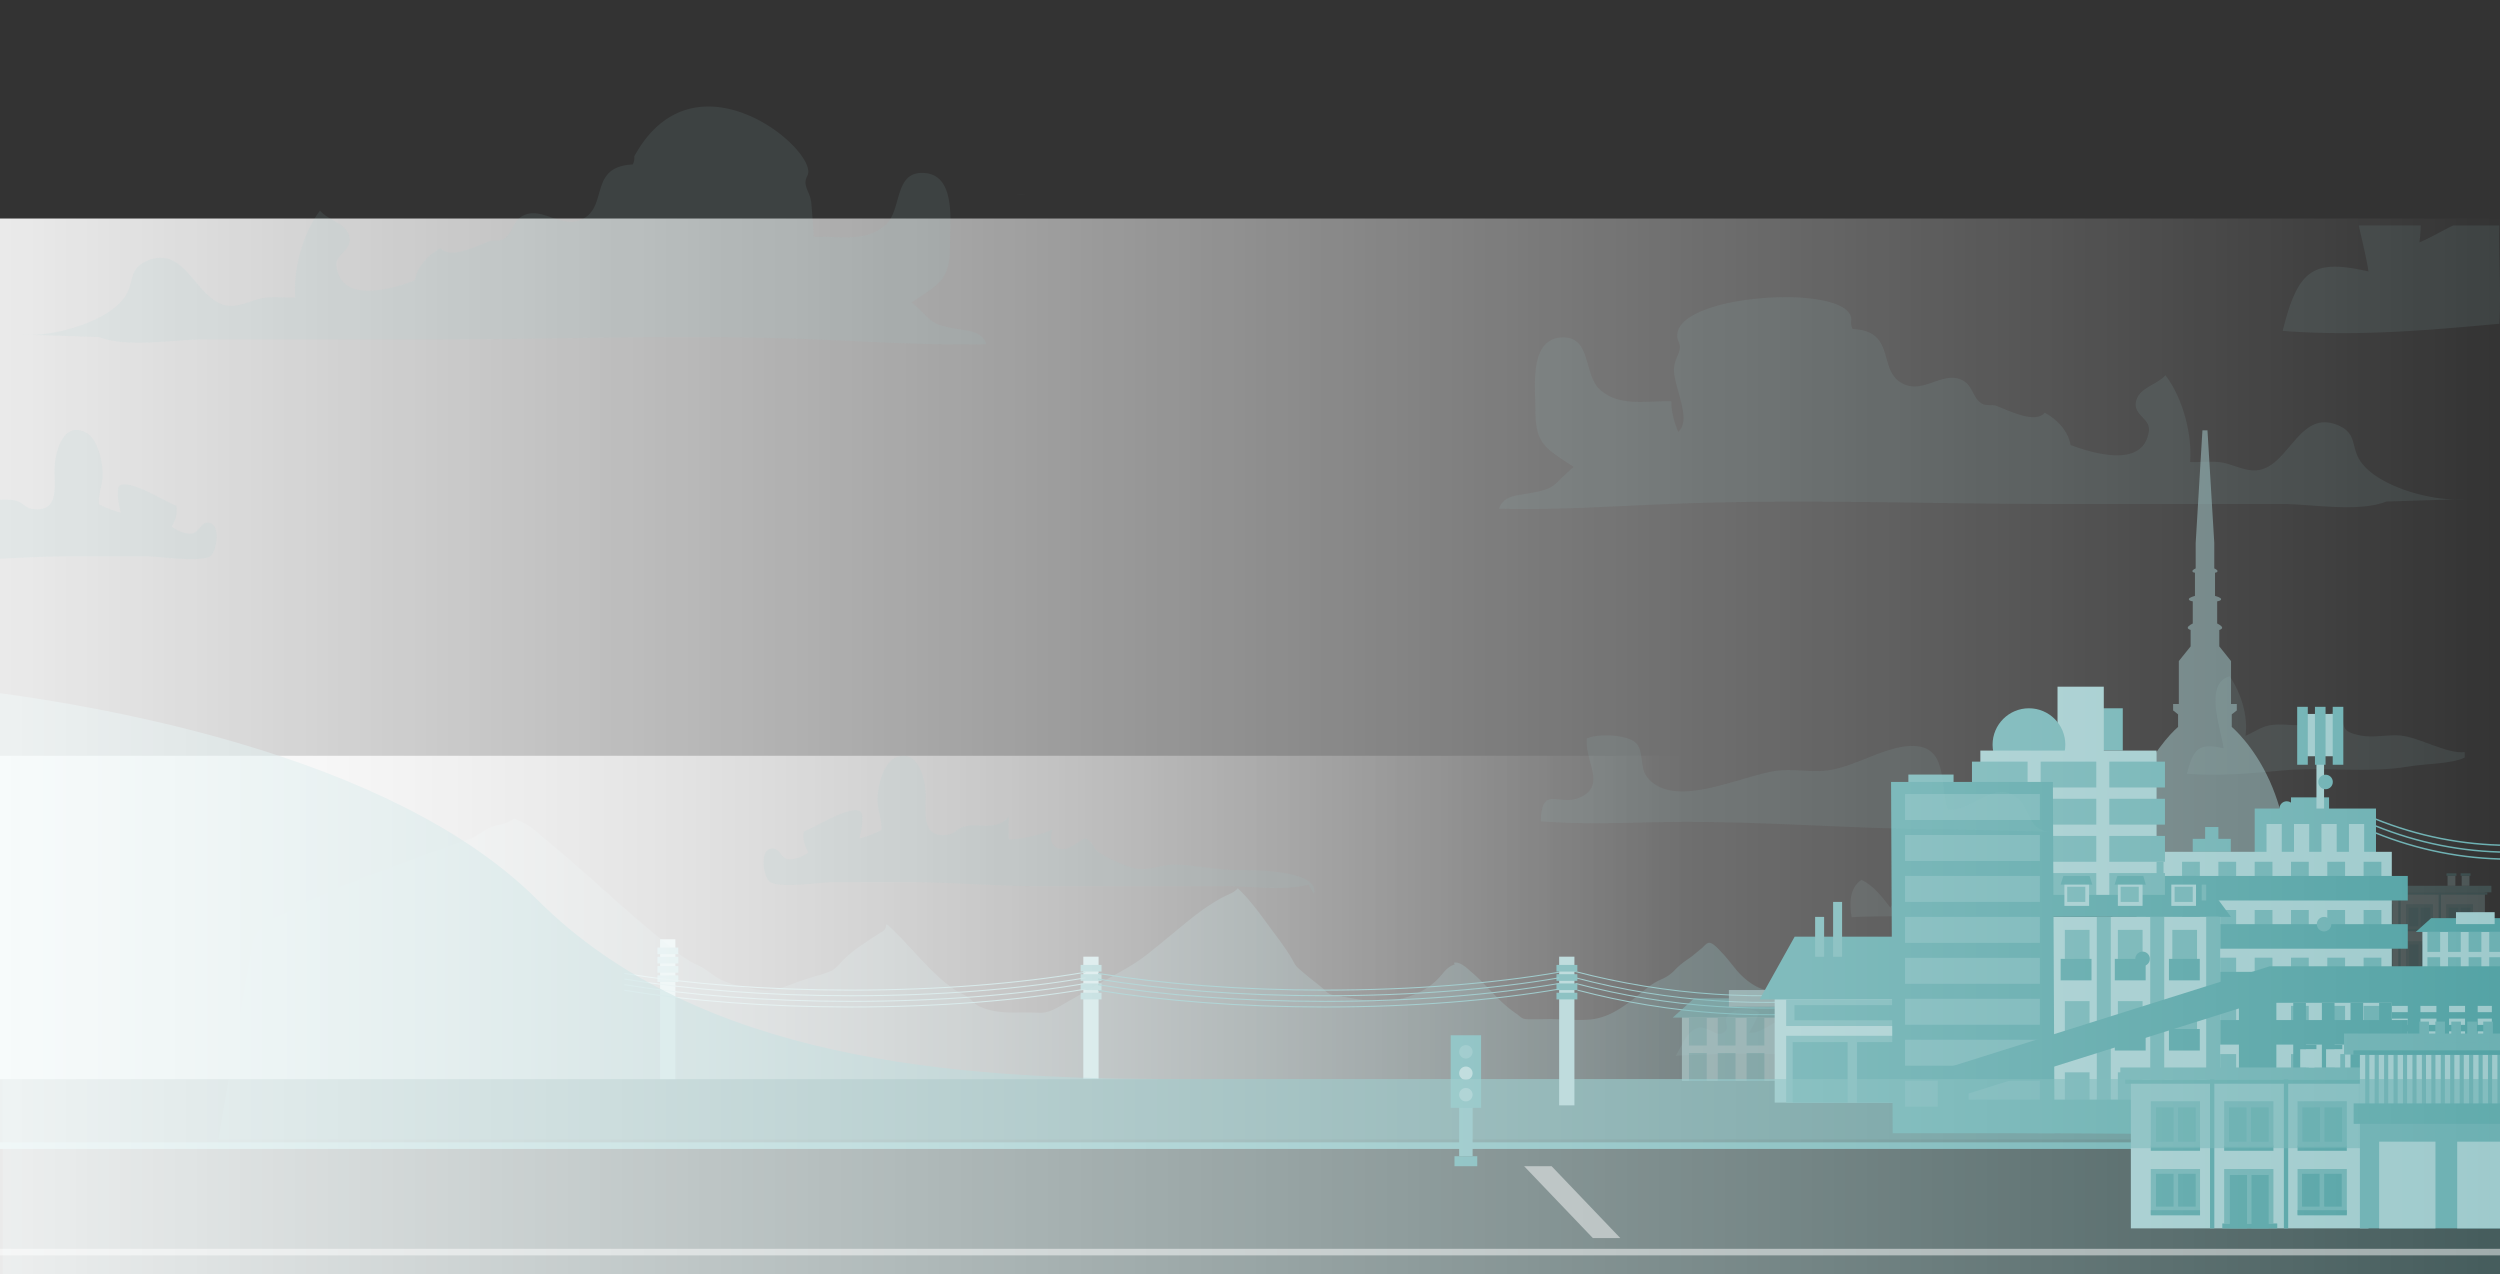 <svg xmlns="http://www.w3.org/2000/svg" xmlns:xlink="http://www.w3.org/1999/xlink" width="1438" height="733"><rect width="100%" height="100%" fill="#333333" stroke="none"/><path fill="#9ECACC" d="M623.125 550.282h8.784v70.343h-8.784z"/><path fill="#54A3A5" d="M621.581 555.023h12.011v3.825h-12.011zm0 5.334h12.011v3.825h-12.011zm0 5.332h12.011v3.825h-12.011zm0 5.336h12.011v3.826h-12.011z"/><path fill="#9ECACC" d="M379.693 540.276h8.784v80.474h-8.784z"/><path fill="#54A3A5" d="M378.149 545.018h12.011v3.825h-12.011zm0 5.334h12.011v3.825h-12.011zm0 5.332h12.011v3.825h-12.011zm0 5.336h12.011v3.826h-12.011z"/><defs><path id="a" d="M0 0h1438v742H0z"/></defs><clipPath id="b"><use overflow="visible" xlink:href="#a"/></clipPath><path fill="#9FCACC" d="M1131.151 610.231c-55.49-1.212-111.531-6.273-167.267-2.962 3.642-5.776 6.34-14.463 13.159-16.114 4.311-1.045 9.922 4.359 12.696 3.438 7.186-2.386.866-6.689 3.904-10.256 4.163-4.89 12.832-4.608 18.246-1.968a84.427 84.427 0 0 1-5.758 11.558c7.941 1.364 16.375-9.925 23.452-7.886 5.438 1.565 4.541 8.219 10.1 10.112 12.002 4.086 16.564-16.558 29.881-7.719 7.844 5.209 13.501 12.85 23.642 16.372 9.123 3.172 18.811 1.363 28.429 1.192" clip-path="url(#b)" opacity=".1"/><defs><path id="c" d="M0 0h1438v742H0z"/></defs><clipPath id="d"><use overflow="visible" xlink:href="#c"/></clipPath><path fill="#9FCACC" d="M1287.565 520.291c-35.733-1.845-70.79 6.945-106.4 7.072-19.88.069-39.765-.022-59.645-.022-18.737 0-37.782-.754-56.467.206-1.246-7.564-1.361-16.822 5.675-21.448 7.016 3.34 12.336 10.332 16.637 15.973 3.974-6.707 8.483-15.153 5.751-22.46 7.993 2.467 6.117 10.113 12.654 13.386 16.092 8.052 33.018-15.032 39.717 8.671 16.375 1.297 30.28-7.528 45.78-7.168 5.311.123 8.798 3.578 14.6 4.378 10.405 1.433 22.001-2.124 32.274-.087 8.385 1.666 17.467 6.441 25.458 8.551" clip-path="url(#d)" opacity=".1"/><defs><path id="e" d="M0 0h1438v742H0z"/></defs><clipPath id="f"><use overflow="visible" xlink:href="#e"/></clipPath><path fill="#9FCACC" d="m590.102 111.978-5.654-.177c1.797.151 3.693.206 5.654.177z" clip-path="url(#f)" opacity=".1"/><defs><path id="g" d="M0 0h1438v742H0z"/></defs><clipPath id="h"><use overflow="visible" xlink:href="#g"/></clipPath><path fill="#9FCACC" d="M1417.689 435.772c-7.346 3.59-22.854 3.543-32.11 5.104-23.837 4.022-48.717.072-72.814 2.302-18.04 1.669-36.57 3.359-54.862 1.892 3.752-15.251 7.499-17.79 21.143-14.646-1.562-11.32-11.587-37.031 3.428-41.466 6.409 9.162 10.771 22.962 9.129 34.298 3.902-1.617 7.726-4.299 11.596-5.492 9.891-3.048 20.479 2.104 30.894-2.914 4.274-2.062 7.738-5.97 11.776-7.992 3.569 11.283-.621 13.759 12.146 16.244 7.213 1.405 15.348-.69 22.685-.017 11.035 1.015 26.732 10.7 36.995 9.513" clip-path="url(#h)" opacity=".1"/><defs><path id="i" d="M0 0h1438v742H0z"/></defs><clipPath id="j"><use overflow="visible" xlink:href="#i"/></clipPath><path fill="#9FCACC" d="M618.346 222.537a177.79 177.79 0 0 0-5.711-1.143l5.711 1.143z" clip-path="url(#j)" opacity=".1"/><g fill="none" stroke="#6CB0B2" stroke-miterlimit="10" stroke-width=".596"><path d="M624.382 559.219c-37.735 6.473-84.298 10.296-134.676 10.296-48.564 0-93.583-3.552-130.566-9.606"/><path d="M624.382 562.454c-37.735 6.473-84.298 10.296-134.676 10.296-48.564 0-93.583-3.552-130.566-9.606"/><path d="M624.382 565.689c-37.735 6.473-84.298 10.296-134.676 10.296-48.564 0-93.583-3.552-130.566-9.606"/><path d="M624.382 568.925c-37.735 6.473-84.298 10.296-134.676 10.296-48.564 0-93.583-3.552-130.566-9.606"/></g><defs><path id="k" d="M0 125.696h1438V742H0z"/></defs><clipPath id="l"><use overflow="visible" xlink:href="#k"/></clipPath><g clip-path="url(#l)"><path fill="#6CB0B2" d="M125.733 655.384c-.441-.344 19.851-112.391 19.41-112.734 2.165-7.572 7.364-12.808 15.597-15.706a404.595 404.595 0 0 1 59.11-26.043 4777.628 4777.628 0 0 0 27.812-10.513c8.156-2.751 16.28-5.586 24.375-8.511 3.068-1.647 5.841-3.924 8.963-5.504 4.322-2.188 11.049-2.113 14.671-5.496 5.771 2.124 10.913 5.344 15.424 9.657a1204.164 1204.164 0 0 1 37.548 32.534 912.847 912.847 0 0 0 37.549 32.058 67.098 67.098 0 0 0 15.223 10.117c4.564 1.812 7.844 5.31 12.179 7.678 7.037 3.843 14.994 5.114 22.805 6.358 6.929 1.104 11.683-.532 18.25-2.909a209.08 209.08 0 0 1 14.454-4.906 55.48 55.48 0 0 0 9.625-3.268 26.358 26.358 0 0 0 5.57-5.288 72.619 72.619 0 0 1 11.003-9.12c3.84-2.569 7.692-5.122 11.556-7.655 1.55-.63 2.465-1.689 2.748-3.179-.134-1.509.469-1.579 1.811-.209a172.22 172.22 0 0 1 10.445 10.609c8.495 8.907 16.979 19.031 27.32 25.912 2.788 1.854 5.998 2.938 8.581 5.077 1.775 1.469 3.344 3.462 5.463 4.47 11.028 5.246 22.448 2.94 34.176 3.736 5.793.394 10.604-2.857 15.578-5.688 8.369-4.762 16.634-9.686 25.058-14.354 7.153-3.965 14.384-7.801 20.868-12.83 8.384-6.503 16.479-13.444 24.736-20.111 6.437-5.198 13.106-10.056 20.484-13.843 2.611-1.34 5.943-2.362 7.825-4.787 7.904 7.379 14.009 16.517 20.478 25.124 4.44 5.906 8.64 11.535 12.062 17.986 1.238 2.336 3.967 4.309 5.887 5.95 3.229 2.758 6.63 5.303 9.897 8.012 1.226 1.018 2.661 2.688 4.099 3.487 2.158 1.195 5.141 1.275 7.5 1.698 9.635 1.726 19.007 3.623 28.851 2.23 10.518-1.49 20.802-5.72 27.79-13.925 2.717-3.189 4.304-5.402 8.186-6.771.22-.077-.709-.863-.228-.982 3.46-.859 8.087 3.832 10.29 5.708 8.694 7.405 15.535 16.979 25.093 23.366 2.721 1.817 3.146 3.346 6.627 3.443 5.233.147 10.491-.156 15.73-.053 6.611.132 13.348.8 19.956.269 10.69-.861 19.145-6.909 27.305-13.396 4.718-3.75 8.428-7.306 14.028-9.707 2.947-1.264 5.426-2.895 7.671-5.234 2.579-2.689 4.767-4.448 7.884-6.54 2.717-1.826 5.11-4.053 7.686-6.064 1.444-1.129 2.934-3.527 4.82-3.183 2.34.428 5.354 4.039 6.804 5.537 2.933 3.027 5.43 6.396 8.099 9.646 3.508 4.271 8.072 8.204 13.146 10.557 4.896 2.269 11.119 1.654 16.378 3.11 5.445 1.509 11.188.002 16.733.768 1.502.208 3.16.998 4.699.711 3.115-.581 6.962-5.996 9.028-8.024 7.022-6.892 15.16-11.677 22.771-17.734 2.962-2.356 6.222-4.119 9.365-6.189 3.303-2.175 3.103-3.938 7.094-1.114 13.158 9.303 26.147 19.12 38.782 29.115 7.684 6.075 14.959 12.464 23.401 17.473 4.033 2.392 6.32 2.449 10.989 2.554 4.831.108 9.628.773 14.465.757 10.059-.034 19.475-2.722 28.438-7.199 8.37-4.183 15.875-9.406 22.561-15.875 1.911-1.85 4.126-3.019 6.029-4.854 5.567-5.373 11.617-9.508 17.791-14.101 2.776-2.066 5.382-4.355 8.064-6.539 2.747-2.238 6.384-4.383 8.446-7.344.781-1.12.515-1.531 1.794-1.967a11.89 11.89 0 0 1 4.589 2.549 62.394 62.394 0 0 1 8.809 8.511c12.017 13.591 19.631 30.336 31.159 44.269 1.552 1.875 3.293 3.609 4.795 5.524.724.921 1.357 2.198 2.41 2.806 1.175.677 5.431 59.047 6.48 60.044l-1210.948.039z" opacity=".26"/><g opacity=".7"><defs><path id="m" d="M1326.643 540.993h-5.054v-24.097h4.526l-8-8.018v-13.185h3.474l-5.48-5.466s-1.283-20.475-10.585-41.051c-9.267-20.575-21.812-31.059-21.812-31.059v-7.212l2.9-2.269v-3.704h-3.324v-24.69l-6.751-8.444v-9.447s1.826-.43 1.63-1.433c-.213-1.038-2.847-2.288-2.847-2.288v-12.742s2.271-.212 2.271-1.234c0-1.037-3.503-1.875-3.503-1.875v-13.366s1.232 0 1.413-.806c.213-.84-1.843-1.661-1.843-1.661v-14.619l-3.919-64.801h-2.896l-3.883 64.801v14.619s-2.059.82-1.878 1.661c.196.806 1.448.806 1.448.806v13.366s-3.507.839-3.507 1.875c0 1.021 2.255 1.234 2.255 1.234v12.742s-2.615 1.25-2.863 2.288c-.231 1.003 1.63 1.415 1.63 1.415v9.464l-6.78 8.444v24.69h-3.293v3.704l2.862 2.269v7.212s-12.527 10.483-21.758 31.059c-9.284 20.576-10.634 41.051-10.634 41.051l-5.416 5.466h3.44v13.185l-7.968 8.018h4.527v24.097h-5.053l-10.436 15.668h6.09v26.893h125.326V556.66h6.09l-10.399-15.667zm-104.753-49.265h93.411l2.142 2.468h-98.282l2.729-2.468zm-.097 18.058h93.326l5.697 5.856h-105.08l6.057-5.856zm30.401 43.811 16.132-7.288 16.1 7.288h-32.232zm-47.289 0 6.765-9.855h53.332l-21.81 9.855h-38.287zm88.504 0-21.793-9.855h53.018l7.11 9.855h-38.335z" opacity=".7"/></defs><use fill="#9ECACC" overflow="visible" xlink:href="#m"/></g><path d="M1067.325 573.417c-52.401 6.443-106.882 3.248-161.061-10.98m160.001 7.155c-52.401 6.442-106.881 3.245-161.06-10.982m162.121 18.052c-52.402 6.443-106.88 3.246-161.062-10.981m162.141 14.816c-52.403 6.442-106.882 3.246-161.062-10.982" fill="none" stroke="#6CB0B2" stroke-miterlimit="10" stroke-width=".596"/><linearGradient id="n" x1="0" x2="967.437" y1="527.737" y2="527.737" gradientUnits="userSpaceOnUse"><stop offset="0" stop-color="#fff"/><stop offset="1" stop-color="#fff" stop-opacity="0"/></linearGradient><path fill="url(#n)" d="M0 434.725h967.437V620.75H0z"/><g opacity=".23"><path fill="#9ECACC" d="M1354.666 513.269h74.636v46.772h-74.636z"/><path fill="#54A3A5" d="M1379.525 511.318h1.351v48.723h-1.351z"/><path fill="#54A3A5" d="M1352.906 513.269h77.807v1.353h-77.807z"/><path fill="#54A3A5" d="M1402.718 511.318h1.35v48.723h-1.35z"/><path fill="#6CB0B2" d="M1351.355 509.518h81.687v3.751h-81.687z"/><path fill="#54A3A5" d="M1360.922 534.061h15.463v1.619h-15.463zm23.043 0h15.464v1.619h-15.464zm23.044 0h15.466v1.619h-15.466z"/><path fill="#6CB0B2" d="M1360.922 541.406h15.463v14.324h-15.463zm46.087 0h15.466v14.324h-15.466zm-46.087-21.286h15.463v14.324h-15.463zm23.043 0h15.464v14.324h-15.464zm0 21.286h15.464V558.5h-15.464zm23.044-21.286h15.466v14.324h-15.466z"/><path fill="#54A3A5" d="M1360.922 554.327h15.463v1.618h-15.463zm46.087 0h15.466v1.618h-15.466z"/><path fill="#9ECACC" d="M1407.844 503.764h4.47v5.753h-4.47z"/><path fill="#54A3A5" d="M1407.218 502.357h5.724v1.406h-5.724z"/><path fill="#9ECACC" d="M1415.96 503.764h4.47v5.753h-4.47z"/><path fill="#54A3A5" d="M1415.334 502.357h5.723v1.406h-5.723zm-52.782 19.69h5.521v10.767h-5.521zm6.951 0h5.521v10.767h-5.521zm-6.951 20.857h5.521V553.2h-5.521zm6.951 0h5.521V553.2h-5.521zm16.244.365h5.394v16.772h-5.394zm6.793 0h5.394v16.772h-5.394zm15.87-.365h5.521V553.2h-5.521zm6.952 0h5.521V553.2h-5.521zm-29.901-20.857h5.52v10.767h-5.52zm6.952 0h5.521v10.767h-5.521zm16.091 0h5.521v10.767h-5.521zm6.952 0h5.521v10.767h-5.521z"/></g><path fill="#6CB0B2" d="M1.627 620.658H1441.64V742H1.627z" opacity=".33"/><path fill="#6CB0B2" d="M719 620.66c-16.37 0-34.08.109-52.73 0H719zM-19.37 393.09v3.17c-20.55-2.399-33-3.17-33-3.17h33z" opacity=".55"/><path fill="#6CB0B2" d="M1263.151 660.853H0v-3.769h1263.151z"/><path fill="#FFF" d="M0 718.319h1441.64v3.771H0z" opacity=".49"/><path fill="#9ECACC" d="M1366.665 569.129h75.55v65.654h-75.55z"/><path fill="#54A3A5" d="M1366.665 574.875h75.55v3.71h-75.55zm0 7.32h75.55v3.707h-75.55zm0 7.318h75.55v3.71h-75.55zm0 7.321h75.55v3.708h-75.55zm0 7.32h75.55v3.708h-75.55zm0 7.318h75.55v3.711h-75.55zm0 7.321h75.55v3.708h-75.55zm0 7.32h75.55v3.709h-75.55zm0 7.32h75.55v3.708h-75.55z"/><path fill="#9ECACC" d="M1393.356 534.313h48.861v27.775h-48.861z"/><path fill="#54A3A5" d="M1442.215 536.038h-52.657l8.848-7.925h43.809z"/><path fill="#6CB0B2" d="M1396.255 536.038h7.315v11.492h-7.315zm11.855 0h7.316v11.492h-7.316zm11.857 0h7.315v11.492h-7.315zm11.856 0h7.315v11.492h-7.315zm-35.568 14.56h7.315v11.491h-7.315zm11.855 0h7.316v11.491h-7.316zm11.857 0h7.315v11.491h-7.315zm11.856 0h7.315v11.491h-7.315z"/><path fill="#9ECACC" d="M1412.677 524.686h22.25v6.857h-22.25z"/><g opacity=".57"><path fill="#9ECACC" d="M967.437 582.925h68.302v38.826h-68.302z"/><path fill="#54A3A5" d="M1035.737 585.336h-73.609l12.368-11.079h61.241z"/><path fill="#6CB0B2" d="M971.49 585.336h10.227V601.4H971.49zm16.571 0h10.229V601.4h-10.229zm16.576 0h10.227V601.4h-10.227zm16.574 0h10.226V601.4h-10.226zm-49.721 20.352h10.227v16.062H971.49zm16.571 0h10.229v16.062h-10.229zm16.576 0h10.227v16.062h-10.227zm16.574 0h10.226v16.062h-10.226z"/><path fill="#9ECACC" d="M994.447 569.466h31.103v9.585h-31.103z"/></g><path fill="#6CB0B2" d="M1317.783 458.648h21.897v7.469h-21.897zm-56.527 23.853h21.899v7.469h-21.899z"/><path fill="#6CB0B2" d="M1268.396 475.702h7.618v7.469h-7.618zm28.501-10.629h69.769v28.729h-69.769z"/><path fill="#9ECACC" d="M1228.927 489.97h146.835v144.238h-146.835z"/><path fill="#6CB0B2" d="M1234.242 495.692h10.22v17.7h-10.22zm20.887 0h10.217v17.7h-10.217zm20.885 0h10.217v17.7h-10.217zm20.883 0h10.22v17.7h-10.22zm20.886 0h10.219v17.7h-10.219zm20.884 0h10.22v17.7h-10.22zm20.884 0h10.22v17.7h-10.22z"/><path fill="#54A3A5" d="M1217.888 503.846h167.063v14.115h-167.063z"/><path fill="#6CB0B2" d="M1234.242 523.423h10.22v17.7h-10.22zm20.887 0h10.217v17.7h-10.217zm20.885 0h10.217v17.7h-10.217zm20.883 0h10.22v17.7h-10.22zm20.886 0h10.219v17.7h-10.219zm20.884 0h10.22v17.7h-10.22zm20.884 0h10.22v17.7h-10.22z"/><path fill="#54A3A5" d="M1217.888 531.576h167.063v14.113h-167.063z"/><path fill="#6CB0B2" d="M1234.242 550.854h10.22v17.7h-10.22zm20.887 0h10.217v17.7h-10.217zm20.885 0h10.217v17.7h-10.217zm20.883 0h10.22v17.7h-10.22zm20.886 0h10.219v17.7h-10.219zm20.884 0h10.22v17.7h-10.22zm20.884 0h10.22v17.7h-10.22z"/><path fill="#54A3A5" d="M1217.888 559.007h167.063v14.114h-167.063z"/><path fill="#6CB0B2" d="M1234.242 578.585h10.22v17.699h-10.22zm20.887 0h10.217v17.699h-10.217zm20.885 0h10.217v17.699h-10.217zm20.883 0h10.22v17.699h-10.22zm20.886 0h10.219v17.699h-10.219zm20.884 0h10.22v17.699h-10.22zm20.884 0h10.22v17.699h-10.22z"/><path fill="#54A3A5" d="M1217.888 586.737h167.063v14.115h-167.063z"/><path fill="#6CB0B2" d="M1234.242 606.309h10.22v17.701h-10.22zm20.887 0h10.217v17.701h-10.217zm20.885 0h10.217v17.701h-10.217zm20.883 0h10.22v17.701h-10.22zm20.886 0h10.219v17.701h-10.219zm20.884 0h10.22v17.701h-10.22zm20.884 0h10.22v17.701h-10.22z"/><path fill="#54A3A5" d="M1217.888 614.463h167.063v14.115h-167.063z"/><path d="M1303.7 473.969h8.762v18.299h-8.762zm15.8 0h8.762v18.299h-8.762zm15.799 0h8.764v18.299h-8.764zm15.799 0h8.763v18.299h-8.763z" fill="#9ECACC"/><path fill="#6CB0B2" d="M1097.698 445.529h25.995v8.338h-25.995zm106.604-38.124h16.717v24.332h-16.717z"/><path fill="#9ECACC" d="M1183.484 394.98h26.619v43.112h-26.619z"/><path fill="#6CB0B2" d="M1187.975 428.329c0 11.554-9.368 20.922-20.924 20.922s-20.922-9.368-20.922-20.922c0-11.558 9.366-20.924 20.922-20.924 11.557 0 20.924 9.367 20.924 20.924z"/><path fill="#9ECACC" d="M1139.098 431.737h101.361v91.188h-101.361z"/><path d="M1134.274 438.093h31.998v14.87h-31.998zm39.506 0h31.997v14.87h-31.997zm39.507 0h31.996v14.87h-31.996zm-79.013 21.364h31.998v14.871h-31.998zm39.506 0h31.997v14.871h-31.997zm39.507 0h31.996v14.871h-31.996zm-79.013 21.365h31.998v14.87h-31.998zm39.506 0h31.997v14.87h-31.997zm39.507 0h31.996v14.87h-31.996zm-79.013 21.365h31.998v14.871h-31.998zm39.506 0h31.997v14.871h-31.997zm39.507 0h31.996v14.871h-31.996z" fill="#6CB0B2"/><path fill="#9ECACC" d="M1020.795 570.945h96.232v63.263h-96.232zm160.016-43.545h96.232v109.588h-96.232z"/><path fill="#54A3A5" d="M1125.62 574.875h-113.477l20.149-36.099h73.443zm157.652-47.475h-116.544l6.606-12.69h100.542z"/><path fill="#6CB0B2" d="M1027.401 595.781h81.583v38.427h-81.583z"/><path fill="#54A3A5" d="M1031.135 599.414h31.599v34.794h-31.599zm37.057 0h31.6v34.794h-31.6z"/><path fill="#6CB0B2" d="M1027.401 574.875h81.583v15.285h-81.583z"/><path fill="#54A3A5" d="M1032.188 578.157h72.007v8.718h-72.007z"/><path fill="#54A3A5" d="M1180.811 449.785h-93.075l.959 202.047h93.076z"/><path d="M1095.771 456.732h77.563v14.939h-77.563zm0 23.557h77.563v14.938h-77.563zm0 23.557h77.563v14.937h-77.563zm0 23.554h77.563v14.938h-77.563zm0 23.557h77.563v14.938h-77.563zm0 23.557h77.563v14.938h-77.563zm0 23.555h77.563v14.938h-77.563zm0 23.555h77.563v14.938h-77.563zm91.925-86.754h14.21v27.196h-14.21zm61.82 0h14.211v27.196h-14.211zm-31.32 0h14.211v27.196h-14.211zm-30.5 40.982h14.21v27.199h-14.21zm0 40.96h14.21v27.198h-14.21zm30.5 0h14.211v27.198h-14.211zm31.32 0h14.211v27.198h-14.211zm0-40.96h14.211v27.199h-14.211zm-31.32 0h14.211v27.199h-14.211z" fill="#6CB0B2"/><path fill="#9ECACC" d="M1248.941 507.207h14.21v13.849h-14.21zm-30.745 0h14.211v13.849h-14.211zm-30.745 0h14.211v13.849h-14.211z"/><path fill="#54A3A5" d="M1264.716 508.823h-17.34l1.559-4.977h14.383zm-30.474 0h-17.912l1.558-4.977h14.959zm-30.747 0h-18.212l1.561-4.977h15.063z"/><path fill="#6CB0B2" d="M1189.054 510.06h10.421v8.723h-10.421zm30.737 0h10.418v8.723h-10.418zm31.045 0h10.42v8.723h-10.42zm-14.017 17.34h8.044v106.808h-8.044zm-30.739 0h8.043v106.808h-8.043zm62.919 0h8.044v106.808h-8.044z"/><path fill="#54A3A5" d="M1185.283 551.541h17.75v12.354h-17.75zm31.144 0h17.75v12.354h-17.75zm31.144 0h17.749v12.354h-17.749z"/><g fill="#54A3A5"><path d="m1305.63 555.783-191.056 60.113v35.569l336.548 2.055v-97.737H1305.63zm-17.809 76.725h-155.436v-3.546l155.436-48.899v52.445zm145.49 0h-123.949v-55.681h123.949v55.681z"/><path d="M1319.074 576.827h7.277v60.161h-7.277zm16.469 0h7.277v60.161h-7.277zm16.471 0h7.276v60.161h-7.276zm16.468 0h7.278v60.161h-7.278zm16.469 0h7.277v60.161h-7.277zm16.471 0h7.278v60.161h-7.278zm16.47 0h7.278v60.161h-7.278z"/></g><path fill="#54A3A5" d="M1434.362 593.361h7.278v60.16h-7.278zm-231.329-1.466v12.351h-17.75m31.144-12.351h17.75v12.352h-17.75zm31.144 0h17.749v12.352h-17.749z"/><path fill="#6CB0B2" d="M1044.06 527.4h5.173v22.929h-5.173zm10.344-8.618h5.169v31.547h-5.169zm212.008-9.959h2.587v9.137h-2.587z"/><path fill="#9ECACC" d="M1225.669 620.881h136.72v85.678h-136.72z"/><path fill="#54A3A5" d="M1271.204 617.308h2.475v89.251h-2.475z"/><path fill="#54A3A5" d="M1222.445 620.881h142.53v2.475h-142.53z"/><path fill="#54A3A5" d="M1313.69 617.308h2.477v89.251h-2.477z"/><path fill="#6CB0B2" d="M1219.604 614.007h149.635v6.874h-149.635z"/><path fill="#54A3A5" d="M1237.127 658.968h28.327v2.966h-28.327zm42.213 0h28.326v2.966h-28.326zm42.213 0h28.328v2.966h-28.328z"/><path fill="#6CB0B2" d="M1237.127 672.423h28.327v26.24h-28.327zm84.426 0h28.328v26.24h-28.328zm-84.426-38.994h28.327v26.241h-28.327zm42.213 0h28.326v26.241h-28.326zm0 38.994h28.326v31.312h-28.326zm42.213-38.994h28.328v26.241h-28.328z"/><path fill="#54A3A5" d="M1237.127 696.092h28.327v2.965h-28.327zm84.426 0h28.328v2.965h-28.328z"/><path fill="#9ECACC" d="M1323.084 603.469h8.186v10.537h-8.186z"/><path fill="#54A3A5" d="M1321.935 600.891h10.484v2.578h-10.484z"/><path fill="#9ECACC" d="M1337.949 603.469h8.188v10.537h-8.188z"/><path fill="#54A3A5" d="M1336.802 600.891h10.482v2.578h-10.482zm-96.688 36.069h10.111v19.722h-10.111zm12.735 0h10.112v19.722h-10.112zm-12.735 38.208h10.111v18.86h-10.111zm12.735 0h10.112v18.86h-10.112zm29.755.666h9.881v30.725h-9.881zm12.444 0h9.88v30.725h-9.88zm29.071-.666h10.113v18.86h-10.113zm12.736 0h10.112v18.86h-10.112zm-54.775-38.208h10.112v19.722h-10.112zm12.735 0h10.113v19.722h-10.113zm29.478 0h10.112v19.722h-10.112zm12.735 0h10.114v19.722h-10.114z"/><path fill="#54A3A5" d="M1278.268 703.734h31.603v2.824h-31.603z"/><path fill="#9ECACC" d="M1332.419 419.571h4.382v45.502h-4.382z"/><path fill="#9ECACC" d="M1325.777 410.661h19.052v24.331h-19.052z"/><path d="M1321.342 406.565h6.098v33.322h-6.098zm10.219 0h6.098v33.322h-6.098zm10.219 0h6.098v33.322h-6.098z" fill="#6CB0B2"/><circle cx="1337.658" cy="449.787" r="4.179" fill="#6CB0B2"/><circle cx="1336.801" cy="531.576" r="4.18" fill="#6CB0B2"/><circle cx="1232.407" cy="551.541" r="4.18" fill="#54A3A5"/><circle cx="1315.322" cy="465.072" r="4.179" fill="#6CB0B2"/><path fill="none" stroke="#6CB0B2" stroke-miterlimit="10" stroke-width=".862" d="M1442.215 486.215c-25.458-.193-51.307-5.125-76.326-15.312m76.326 19.261c-25.458-.192-51.307-5.125-76.326-15.313m76.326 19.324c-25.458-.192-51.307-5.124-76.326-15.312"/><path fill="#6CB0B2" d="M839.304 631.58h7.738v33.477h-7.738z"/><path fill="#54A3A5" d="M836.623 665.057h13.099v5.744h-13.099zm-2.189-69.577h17.479v41.754h-17.479z"/><circle cx="843.173" cy="605.007" r="3.869" fill="#6CB0B2"/><circle cx="843.173" cy="617.334" r="3.869" fill="#9ECACC"/><circle cx="843.173" cy="629.664" r="3.868" fill="#9ECACC"/><path fill="#6CB0B2" d="M1357.41 598.069h83.075v108.489h-83.075z"/><path fill="#9ECACC" d="M1357.409 598.323h3.054v38.864h-3.054zm5.434 0h3.054v38.864h-3.054zm5.432 0h3.054v38.864h-3.054zm5.433 0h3.052v38.864h-3.052zm5.434 0h3.054v38.864h-3.054zm5.431 0h3.056v38.864h-3.056zm5.434 0h3.055v38.864h-3.055zm5.434 0h3.054v38.864h-3.054zm5.431 0h3.055v38.864h-3.055zm5.433 0h3.056v38.864h-3.056zm5.434 0h3.055v38.864h-3.055zm5.435 0h3.054v38.864h-3.054zm5.432 0h3.054v38.864h-3.054zm5.433 0h3.055v38.864h-3.055zm5.434 0h3.054v38.864h-3.054zm5.486 0h1.527v38.864h-1.527z"/><path fill="#54A3A5" d="M1353.825 634.683h86.66v11.744h-86.66z"/><path fill="#6CB0B2" d="M1348.284 594.494h92.202v12.097h-92.202z"/><path fill="#6CB0B2" d="M1391.615 587.628h5.54v12.098h-5.54zm9.185 0h5.542v12.098h-5.542zm9.185 0h5.54v12.098h-5.54zm9.186 0h5.539v12.098h-5.539zm9.185 0h5.542v12.098h-5.542z"/><path fill="#6CB0B2" d="M1441.64 620.66v39.79l-1461.01.05V396.26c72.07 8.4 243.87 36.71 328.48 121.32C402.59 611.06 552.09 620 666.27 620.66c18.65.109 36.36 0 52.73 0h722.64z" opacity=".55"/><path fill="#FFF" d="M931.986 712.124h-15.799l-39.501-41.32h15.8z" opacity=".47"/><path fill="#54A3A5" d="M1353.684 604.154h86.802v2.607h-86.802z"/><path fill="#9ECACC" d="M1368.482 656.682h32.395v49.877h-32.395zm44.889 0h27.115v49.877h-27.115zm-516.544-106.4h8.784v85.519h-8.784z"/><path fill="#54A3A5" d="M895.283 555.023h12.011v3.825h-12.011zm0 5.334h12.011v3.825h-12.011zm0 5.332h12.011v3.825h-12.011zm0 5.336h12.011v3.826h-12.011z"/><path fill="none" stroke="#6CB0B2" stroke-miterlimit="10" stroke-width=".596" d="M896.827 559.219c-37.735 6.473-84.298 10.296-134.676 10.296-48.565 0-93.584-3.552-130.568-9.606"/><path fill="none" stroke="#6CB0B2" stroke-miterlimit="10" stroke-width=".596" d="M896.827 562.454c-37.735 6.473-84.298 10.296-134.676 10.296-48.565 0-93.584-3.552-130.568-9.606"/><path fill="none" stroke="#6CB0B2" stroke-miterlimit="10" stroke-width=".596" d="M896.827 565.689c-37.735 6.473-84.298 10.296-134.676 10.296-48.565 0-93.584-3.552-130.568-9.606"/><path fill="none" stroke="#6CB0B2" stroke-miterlimit="10" stroke-width=".596" d="M896.827 568.925c-37.735 6.473-84.298 10.296-134.676 10.296-48.565 0-93.584-3.552-130.568-9.606"/><linearGradient id="o" x1="-.14" x2="1441.008" y1="370.055" y2="370.055" gradientTransform="matrix(1 0 0 -1 .14 741.055)" gradientUnits="userSpaceOnUse"><stop offset="0" stop-color="#fff" stop-opacity=".9"/><stop offset="1" stop-color="#fff" stop-opacity="0"/></linearGradient><path fill="url(#o)" d="M0 0h1441.147v742H0z"/></g><path fill="#9FCACC" d="M1372.575 288.484c-15.842 6.407-43.888 1.408-60.001 1.41-43.562.005-87.121 0-130.685 0-72.919 0-146.438-2.955-219.268-.105-33.457 1.308-66.811 3.632-100.369 2.824 2.461-7.426 9.813-7.555 16.646-8.745 16.72-2.913 13.227-3.96 26.275-15.294-16.563-11.082-22.038-12.994-22.028-33.31.006-13.028-3.461-39.693 14.55-41.104 17.955-1.408 12.816 21.006 22.505 29.847 11.323 10.33 26.993 6.313 41.182 6.842-.118 5.981 1.593 11.911 3.909 17.535 8.396-6.908-3.268-27.09-2.375-36.767.677-7.35 5.439-9.624 2.252-15.989-7.825-26.894 102.275-33.72 99.623-10.986a8.32 8.32 0 0 0 .817 4.593c25.348 1.2 14.119 23.58 28.644 31.291 12.438 6.603 23.665-8.08 35.129-1.475 5.429 3.127 5.572 10.27 10.563 13.085 2.79 1.574 5.779.348 8.408 1.337 7.12 2.677 22.372 10.497 27.789 3.905 6.826 3.727 13.34 10.122 14.856 18.589 11.725 4.348 42.176 14.208 45.05-8.16.921-7.175-9.109-8.916-7.388-16.903 1.736-8.042 11.995-9.358 16.863-15.1 9.792 12.568 15.528 33.759 14.229 49.942 5.868.254 12.321-.635 18.147.258 5.532.848 12.891 4.854 19.357 4.579 19.311-.822 24.672-35.757 47.633-25.951 10.672 4.558 7.48 11.675 12.197 19.666 8.623 14.61 40.474 24.462 60.599 22.775l-45.109 1.411zm65.009-158.777h-26.564c-6.441 3.062-12.868 7.037-19.395 9.742.459-3.174.713-6.431.784-9.742h-35.655c2.279 10.142 4.623 19.475 5.585 26.459-31.819-7.337-40.562-1.415-49.31 34.155 41.527 3.333 83.587-.313 124.603-4.1 1.013-18.798-.429-37.691-.048-56.514zm-317.418 347.274c-50.076.02-99.59-4.229-149.668-4.229-27.846 0-56.723 1.87-84.244-.321.604-21.185 10.339-8.621 22.115-13.571 16.156-6.789 3.014-20.639 4.446-34.053 5.96-3.035 23.18-2.463 28.302 2.686 4.295 4.314 2.137 14.078 6.047 19.174 15.739 20.508 56.812-2.098 77.047-3.566 8.354-.604 16.917.953 25.244.248 16.869-1.432 35.486-14.912 51.58-14.255 18.995.774 14.752 21.238 19.286 36.476 13.284 1.653 25.062-15.521 37.839-8.128 10.197 5.9 7.457 20.616 21.219 20.952M57.021 193.845c15.84 6.406 43.888 1.406 60 1.41 43.562.004 87.123 0 130.687 0 72.918 0 146.438-2.955 219.267-.106 33.458 1.309 66.809 3.632 100.369 2.824-2.46-7.426-9.813-7.554-16.646-8.746-16.719-2.912-13.226-3.959-26.275-15.293 16.564-11.083 22.04-12.993 22.029-33.31-.006-13.028 3.461-39.693-14.55-41.105-17.956-1.408-12.815 21.006-22.506 29.847-11.322 10.33-26.993 6.313-41.18 6.842.118 5.982-.643-9.554-1.534-19.231-.677-7.349-5.441-9.624-2.252-15.989 7.216-13.798-64.687-75.127-99.624-10.986a8.312 8.312 0 0 1-.817 4.593c-25.347 1.199-14.119 23.58-28.643 31.29-12.437 6.604-23.664-8.079-35.128-1.475-5.43 3.127-5.572 10.271-10.564 13.085-2.79 1.574-5.778.348-8.408 1.337-7.12 2.678-22.372 10.497-27.788 3.905-6.826 3.727-13.34 10.122-14.859 18.591-11.722 4.346-42.174 14.207-45.048-8.161-.922-7.175 9.11-8.915 7.387-16.903-1.734-8.042-11.994-9.359-16.863-15.1-9.792 12.568-15.528 33.759-14.229 49.941-5.869.254-12.322-.635-18.146.259-5.533.848-12.893 4.854-19.359 4.579-19.312-.823-24.671-35.757-47.632-25.951-10.671 4.557-7.481 11.675-12.196 19.666-8.623 14.609-40.475 24.461-60.601 22.776l45.109 1.411zm-245.883 127.7c14.958 3.611 33.288.77 48.514.77h108.097c24.692 0 48.947-2.309 73.56-2.309h43.854c5.688 0 29.523 3.634 35.615.012 3.676-2.188 6.788-18.756-.979-19.381-4.196-.337-5.168 5.188-8.912 6.144-3.549.904-9.52-1.806-12.138-3.853 2.104-3.476 3.557-7.874 2.668-12.041-5.783-1.933-26.338-15.237-32.369-11.635-2.85 1.701-.296 13.034.432 15.612-4.406-1.032-8.625-2.786-12.631-4.837-.392-5.299 1.859-10.583 2.164-15.922.402-7.021-2.46-21.756-9.807-25.397-13.209-6.55-17.875 11.89-17.877 21.949-.002 10.131 2.547 25.228-14.182 21.774-1.7-.352-4.636-3.283-6.704-4.009-9.229-3.238-19.171 2.907-27.026-6.144.276 4.31.332 8.878.077 13.072-5.909.594-22.086-3.549-25.127-5.874 2.546 7.296-.414 12.501-7.951 11.317-1.353-.213-3.271-1.829-4.568-2.232a77.744 77.744 0 0 0-5.763-3.68c-3.997.155-5.268 5.904-8.183 7.854-5.451 3.646-16.496 8.68-22.174 9.562-7.493 1.162-14.805-2.693-22.516-2.375-12.387.51-23.742 3.206-36.366 3.153-9.364-.04-46.575.201-42.812 13.776m944.623 182.087c-14.958 3.61-33.287.77-48.514.77H596.047c-24.693 0-48.948-2.31-73.561-2.31h-43.854c-5.688 0-29.524 3.635-35.616.013-3.676-2.188-6.789-18.756.98-19.381 4.195-.337 5.166 5.188 8.911 6.143 3.55.904 9.52-1.806 12.14-3.852-2.106-3.477-3.559-7.874-2.669-12.041 5.783-1.933 26.339-15.237 32.368-11.636 2.849 1.702.296 13.034-.432 15.612 4.406-1.033 8.626-2.786 12.632-4.838.393-5.297-1.857-10.583-2.164-15.922-.4-7.021 2.46-21.755 9.808-25.397 13.209-6.548 17.875 11.891 17.878 21.95.001 10.131-2.547 25.229 14.181 21.773 1.7-.352 4.636-3.282 6.704-4.008 9.229-3.238 19.171 2.905 27.027-6.146-.277 4.312-.332 8.879-.077 13.071 5.91.594 22.086-3.55 25.128-5.872-2.546 7.295.413 12.5 7.951 11.314 1.352-.212 3.271-1.829 4.567-2.23a78.227 78.227 0 0 1 5.763-3.683c3.997.156 5.267 5.907 8.182 7.855 5.452 3.645 16.496 8.681 22.174 9.56 7.493 1.163 14.805-2.69 22.517-2.372 12.387.509 23.74 3.204 36.364 3.15 9.365-.039 46.576.202 42.814 13.777" opacity=".1"/></svg>